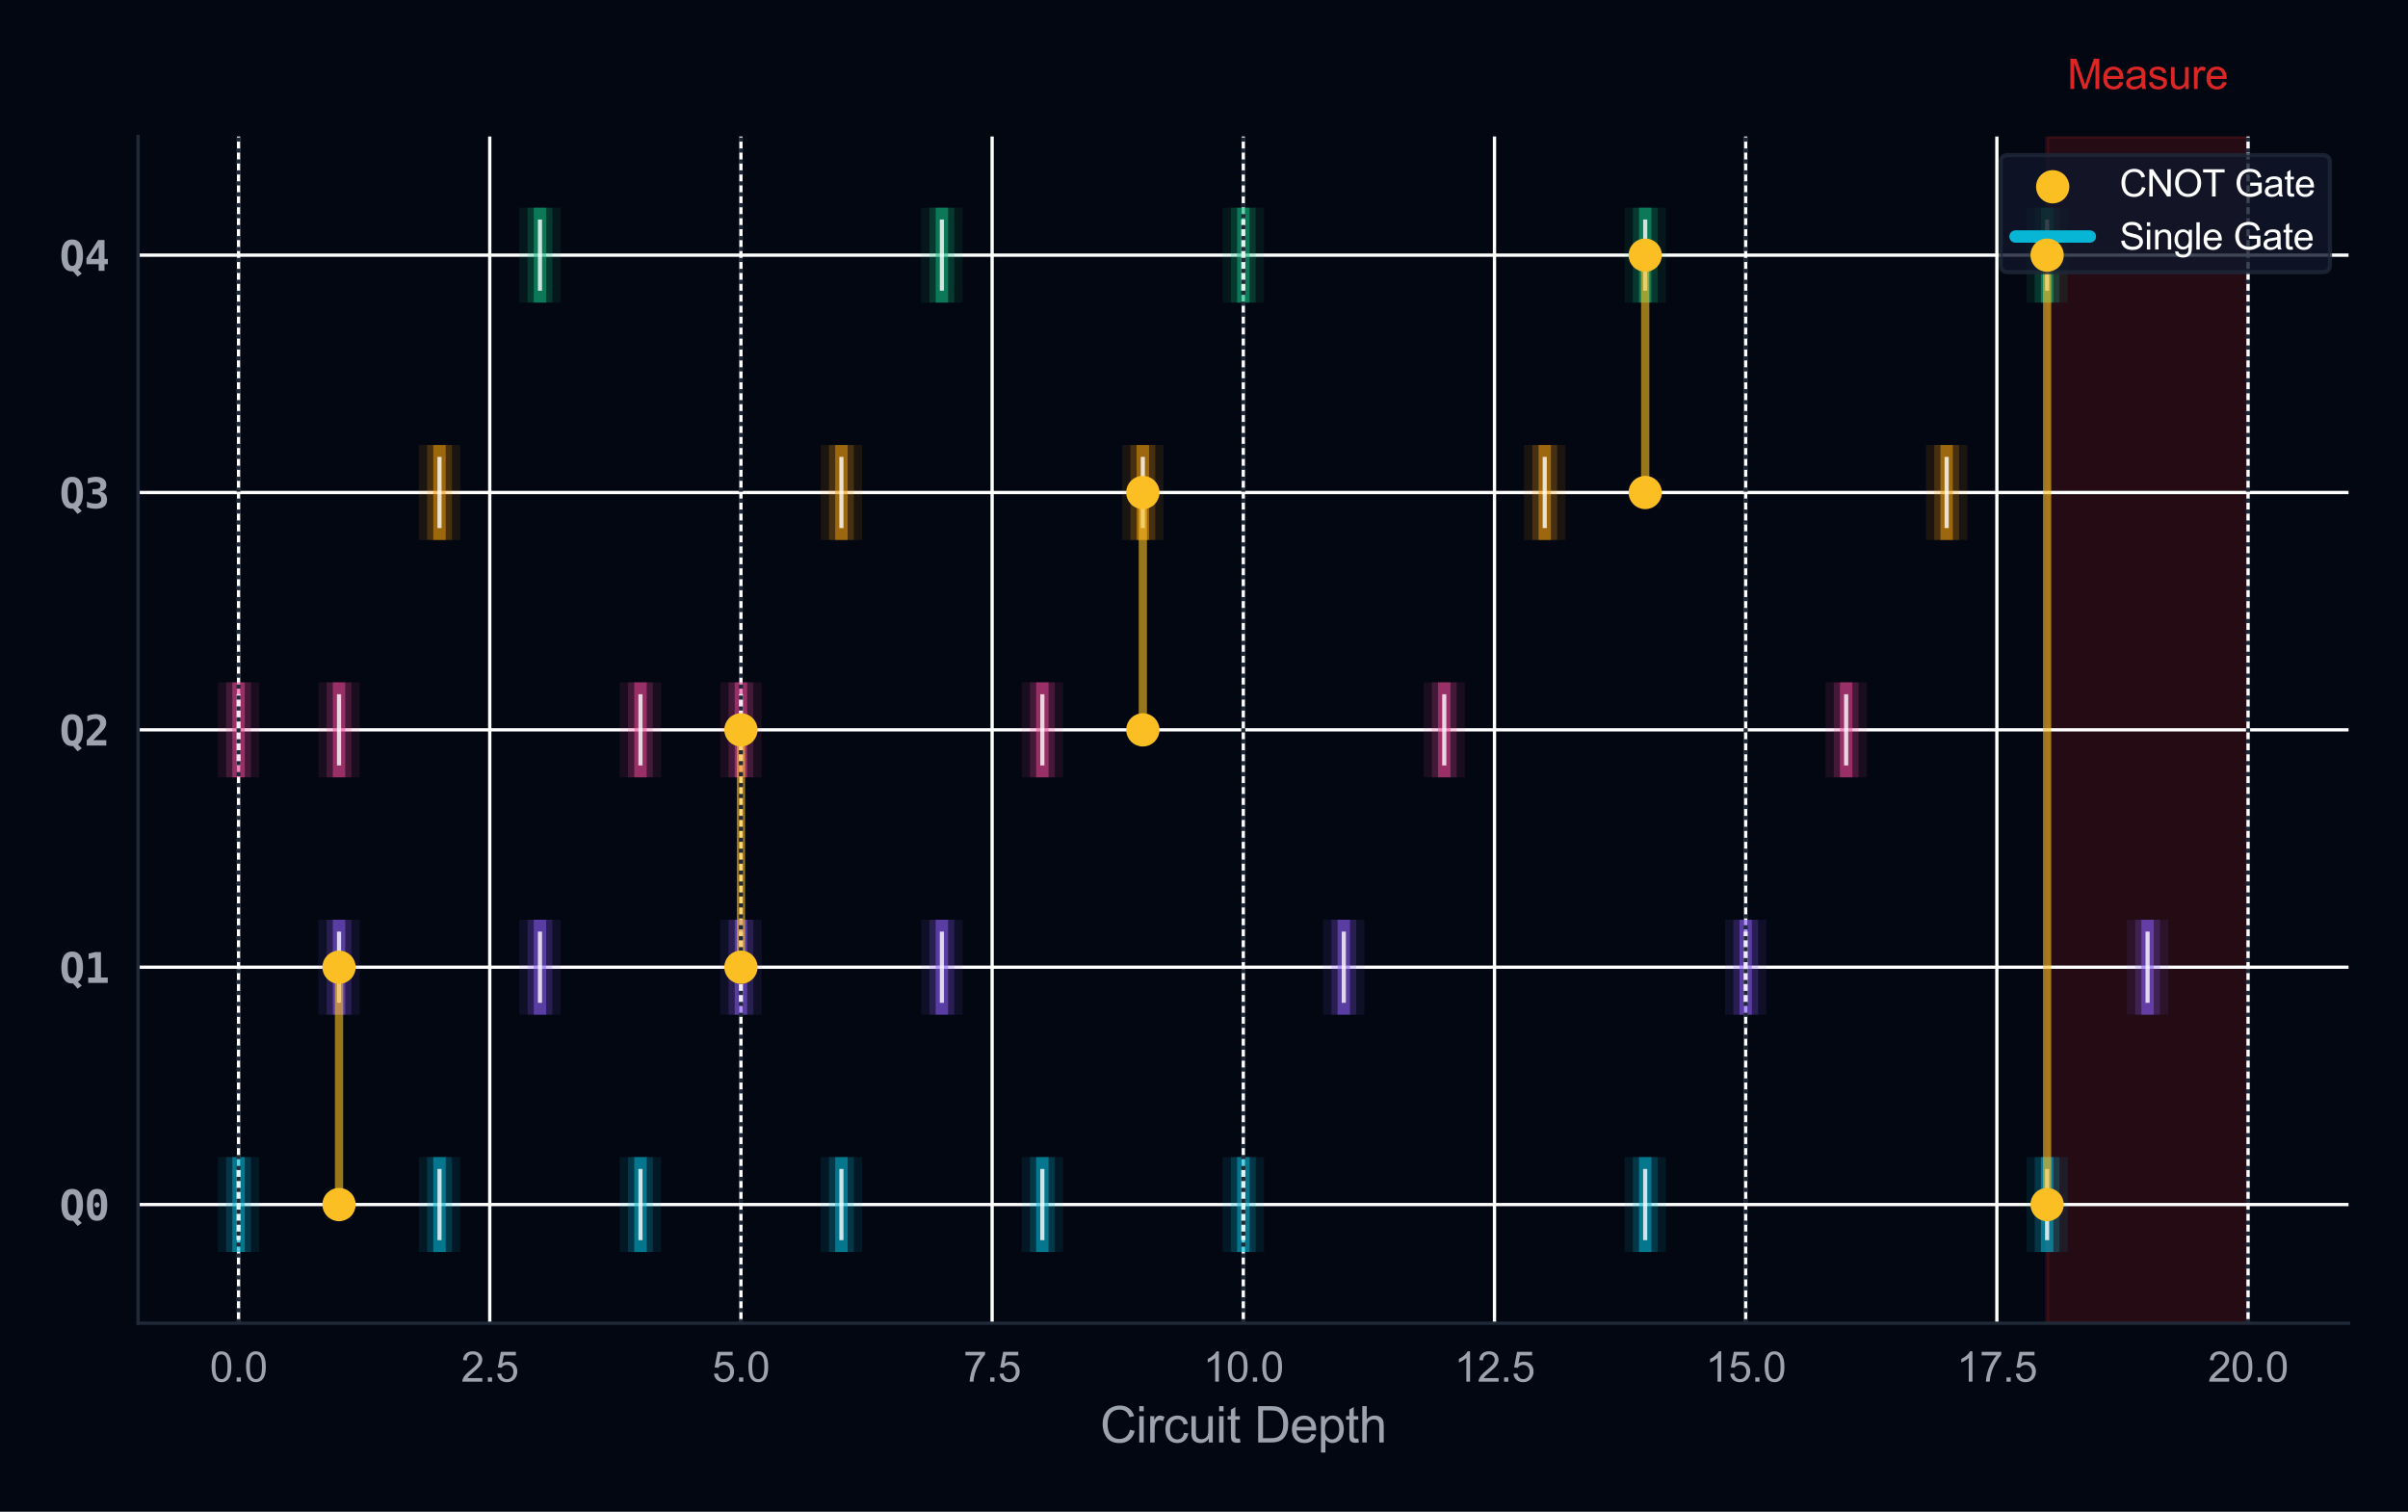 <?xml version="1.0" encoding="utf-8" standalone="no"?>
<!DOCTYPE svg PUBLIC "-//W3C//DTD SVG 1.1//EN"
  "http://www.w3.org/Graphics/SVG/1.1/DTD/svg11.dtd">
<svg xmlns:xlink="http://www.w3.org/1999/xlink" viewBox="0 0 583.181 366.178" xmlns="http://www.w3.org/2000/svg" version="1.1">
 <defs>
  <style type="text/css">*{stroke-linejoin: round; stroke-linecap: butt}</style>
 </defs>
 <g id="figure_1">
  <g id="patch_1">
   <path d="M 0 366.178 
L 583.181 366.178 
L 583.181 0 
L 0 0 
z
" style="fill: #030712"/>
  </g>
  <g id="axes_1">
   <g id="patch_2">
    <path d="M 33.441 320.512 
L 568.781 320.512 
L 568.781 33.056 
L 33.441 33.056 
z
" style="fill: #030712"/>
   </g>
   <g id="patch_3">
    <path d="M 495.78 320.512 
L 544.447 320.512 
L 544.447 33.056 
L 495.78 33.056 
z
" clip-path="url(#p191b8b0350)" style="fill: #dc2626; opacity: 0.15; stroke: #dc2626; stroke-linejoin: miter"/>
   </g>
   <g id="matplotlib.axis_1">
    <g id="xtick_1">
     <g id="line2d_1">
      <path d="M 57.774 320.512 
L 57.774 33.056 
" clip-path="url(#p191b8b0350)" style="fill: none; stroke: #ffffff; stroke-width: 0.8; stroke-linecap: round"/>
     </g>
     <g id="text_1">
      <!-- 0.0 -->
      <g style="fill: #9ca3af" transform="translate(50.824 334.67) scale(0.1 -0.1)">
       <defs>
        <path id="ArialMT-30" d="M 266 2259 
Q 266 3072 433 3567 
Q 600 4063 929 4331 
Q 1259 4600 1759 4600 
Q 2128 4600 2406 4451 
Q 2684 4303 2865 4023 
Q 3047 3744 3150 3342 
Q 3253 2941 3253 2259 
Q 3253 1453 3087 958 
Q 2922 463 2592 192 
Q 2263 -78 1759 -78 
Q 1097 -78 719 397 
Q 266 969 266 2259 
z
M 844 2259 
Q 844 1131 1108 757 
Q 1372 384 1759 384 
Q 2147 384 2411 759 
Q 2675 1134 2675 2259 
Q 2675 3391 2411 3762 
Q 2147 4134 1753 4134 
Q 1366 4134 1134 3806 
Q 844 3388 844 2259 
z
" transform="scale(0.016)"/>
        <path id="ArialMT-2e" d="M 581 0 
L 581 641 
L 1222 641 
L 1222 0 
L 581 0 
z
" transform="scale(0.016)"/>
       </defs>
       <use xlink:href="#ArialMT-30"/>
       <use xlink:href="#ArialMT-2e" transform="translate(55.615 0)"/>
       <use xlink:href="#ArialMT-30" transform="translate(83.398 0)"/>
      </g>
     </g>
    </g>
    <g id="xtick_2">
     <g id="line2d_2">
      <path d="M 118.608 320.512 
L 118.608 33.056 
" clip-path="url(#p191b8b0350)" style="fill: none; stroke: #ffffff; stroke-width: 0.8; stroke-linecap: round"/>
     </g>
     <g id="text_2">
      <!-- 2.5 -->
      <g style="fill: #9ca3af" transform="translate(111.658 334.67) scale(0.1 -0.1)">
       <defs>
        <path id="ArialMT-32" d="M 3222 541 
L 3222 0 
L 194 0 
Q 188 203 259 391 
Q 375 700 629 1000 
Q 884 1300 1366 1694 
Q 2113 2306 2375 2664 
Q 2638 3022 2638 3341 
Q 2638 3675 2398 3904 
Q 2159 4134 1775 4134 
Q 1369 4134 1125 3890 
Q 881 3647 878 3216 
L 300 3275 
Q 359 3922 746 4261 
Q 1134 4600 1788 4600 
Q 2447 4600 2831 4234 
Q 3216 3869 3216 3328 
Q 3216 3053 3103 2787 
Q 2991 2522 2730 2228 
Q 2469 1934 1863 1422 
Q 1356 997 1212 845 
Q 1069 694 975 541 
L 3222 541 
z
" transform="scale(0.016)"/>
        <path id="ArialMT-35" d="M 266 1200 
L 856 1250 
Q 922 819 1161 601 
Q 1400 384 1738 384 
Q 2144 384 2425 690 
Q 2706 997 2706 1503 
Q 2706 1984 2436 2262 
Q 2166 2541 1728 2541 
Q 1456 2541 1237 2417 
Q 1019 2294 894 2097 
L 366 2166 
L 809 4519 
L 3088 4519 
L 3088 3981 
L 1259 3981 
L 1013 2750 
Q 1425 3038 1878 3038 
Q 2478 3038 2890 2622 
Q 3303 2206 3303 1553 
Q 3303 931 2941 478 
Q 2500 -78 1738 -78 
Q 1113 -78 717 272 
Q 322 622 266 1200 
z
" transform="scale(0.016)"/>
       </defs>
       <use xlink:href="#ArialMT-32"/>
       <use xlink:href="#ArialMT-2e" transform="translate(55.615 0)"/>
       <use xlink:href="#ArialMT-35" transform="translate(83.398 0)"/>
      </g>
     </g>
    </g>
    <g id="xtick_3">
     <g id="line2d_3">
      <path d="M 179.442 320.512 
L 179.442 33.056 
" clip-path="url(#p191b8b0350)" style="fill: none; stroke: #ffffff; stroke-width: 0.8; stroke-linecap: round"/>
     </g>
     <g id="text_3">
      <!-- 5.0 -->
      <g style="fill: #9ca3af" transform="translate(172.492 334.67) scale(0.1 -0.1)">
       <use xlink:href="#ArialMT-35"/>
       <use xlink:href="#ArialMT-2e" transform="translate(55.615 0)"/>
       <use xlink:href="#ArialMT-30" transform="translate(83.398 0)"/>
      </g>
     </g>
    </g>
    <g id="xtick_4">
     <g id="line2d_4">
      <path d="M 240.277 320.512 
L 240.277 33.056 
" clip-path="url(#p191b8b0350)" style="fill: none; stroke: #ffffff; stroke-width: 0.8; stroke-linecap: round"/>
     </g>
     <g id="text_4">
      <!-- 7.5 -->
      <g style="fill: #9ca3af" transform="translate(233.327 334.67) scale(0.1 -0.1)">
       <defs>
        <path id="ArialMT-37" d="M 303 3981 
L 303 4522 
L 3269 4522 
L 3269 4084 
Q 2831 3619 2401 2847 
Q 1972 2075 1738 1259 
Q 1569 684 1522 0 
L 944 0 
Q 953 541 1156 1306 
Q 1359 2072 1739 2783 
Q 2119 3494 2547 3981 
L 303 3981 
z
" transform="scale(0.016)"/>
       </defs>
       <use xlink:href="#ArialMT-37"/>
       <use xlink:href="#ArialMT-2e" transform="translate(55.615 0)"/>
       <use xlink:href="#ArialMT-35" transform="translate(83.398 0)"/>
      </g>
     </g>
    </g>
    <g id="xtick_5">
     <g id="line2d_5">
      <path d="M 301.111 320.512 
L 301.111 33.056 
" clip-path="url(#p191b8b0350)" style="fill: none; stroke: #ffffff; stroke-width: 0.8; stroke-linecap: round"/>
     </g>
     <g id="text_5">
      <!-- 10.0 -->
      <g style="fill: #9ca3af" transform="translate(291.38 334.67) scale(0.1 -0.1)">
       <defs>
        <path id="ArialMT-31" d="M 2384 0 
L 1822 0 
L 1822 3584 
Q 1619 3391 1289 3197 
Q 959 3003 697 2906 
L 697 3450 
Q 1169 3672 1522 3987 
Q 1875 4303 2022 4600 
L 2384 4600 
L 2384 0 
z
" transform="scale(0.016)"/>
       </defs>
       <use xlink:href="#ArialMT-31"/>
       <use xlink:href="#ArialMT-30" transform="translate(55.615 0)"/>
       <use xlink:href="#ArialMT-2e" transform="translate(111.23 0)"/>
       <use xlink:href="#ArialMT-30" transform="translate(139.014 0)"/>
      </g>
     </g>
    </g>
    <g id="xtick_6">
     <g id="line2d_6">
      <path d="M 361.945 320.512 
L 361.945 33.056 
" clip-path="url(#p191b8b0350)" style="fill: none; stroke: #ffffff; stroke-width: 0.8; stroke-linecap: round"/>
     </g>
     <g id="text_6">
      <!-- 12.5 -->
      <g style="fill: #9ca3af" transform="translate(352.214 334.67) scale(0.1 -0.1)">
       <use xlink:href="#ArialMT-31"/>
       <use xlink:href="#ArialMT-32" transform="translate(55.615 0)"/>
       <use xlink:href="#ArialMT-2e" transform="translate(111.23 0)"/>
       <use xlink:href="#ArialMT-35" transform="translate(139.014 0)"/>
      </g>
     </g>
    </g>
    <g id="xtick_7">
     <g id="line2d_7">
      <path d="M 422.779 320.512 
L 422.779 33.056 
" clip-path="url(#p191b8b0350)" style="fill: none; stroke: #ffffff; stroke-width: 0.8; stroke-linecap: round"/>
     </g>
     <g id="text_7">
      <!-- 15.0 -->
      <g style="fill: #9ca3af" transform="translate(413.048 334.67) scale(0.1 -0.1)">
       <use xlink:href="#ArialMT-31"/>
       <use xlink:href="#ArialMT-35" transform="translate(55.615 0)"/>
       <use xlink:href="#ArialMT-2e" transform="translate(111.23 0)"/>
       <use xlink:href="#ArialMT-30" transform="translate(139.014 0)"/>
      </g>
     </g>
    </g>
    <g id="xtick_8">
     <g id="line2d_8">
      <path d="M 483.613 320.512 
L 483.613 33.056 
" clip-path="url(#p191b8b0350)" style="fill: none; stroke: #ffffff; stroke-width: 0.8; stroke-linecap: round"/>
     </g>
     <g id="text_8">
      <!-- 17.5 -->
      <g style="fill: #9ca3af" transform="translate(473.882 334.67) scale(0.1 -0.1)">
       <use xlink:href="#ArialMT-31"/>
       <use xlink:href="#ArialMT-37" transform="translate(55.615 0)"/>
       <use xlink:href="#ArialMT-2e" transform="translate(111.23 0)"/>
       <use xlink:href="#ArialMT-35" transform="translate(139.014 0)"/>
      </g>
     </g>
    </g>
    <g id="xtick_9">
     <g id="line2d_9">
      <path d="M 544.447 320.512 
L 544.447 33.056 
" clip-path="url(#p191b8b0350)" style="fill: none; stroke: #ffffff; stroke-width: 0.8; stroke-linecap: round"/>
     </g>
     <g id="text_9">
      <!-- 20.0 -->
      <g style="fill: #9ca3af" transform="translate(534.717 334.67) scale(0.1 -0.1)">
       <use xlink:href="#ArialMT-32"/>
       <use xlink:href="#ArialMT-30" transform="translate(55.615 0)"/>
       <use xlink:href="#ArialMT-2e" transform="translate(111.23 0)"/>
       <use xlink:href="#ArialMT-30" transform="translate(139.014 0)"/>
      </g>
     </g>
    </g>
    <g id="text_10">
     <!-- Circuit Depth -->
     <g style="fill: #9ca3af" transform="translate(266.433 349.393) scale(0.12 -0.12)">
      <defs>
       <path id="ArialMT-43" d="M 3763 1606 
L 4369 1453 
Q 4178 706 3683 314 
Q 3188 -78 2472 -78 
Q 1731 -78 1267 223 
Q 803 525 561 1097 
Q 319 1669 319 2325 
Q 319 3041 592 3573 
Q 866 4106 1370 4382 
Q 1875 4659 2481 4659 
Q 3169 4659 3637 4309 
Q 4106 3959 4291 3325 
L 3694 3184 
Q 3534 3684 3231 3912 
Q 2928 4141 2469 4141 
Q 1941 4141 1586 3887 
Q 1231 3634 1087 3207 
Q 944 2781 944 2328 
Q 944 1744 1114 1308 
Q 1284 872 1643 656 
Q 2003 441 2422 441 
Q 2931 441 3284 734 
Q 3638 1028 3763 1606 
z
" transform="scale(0.016)"/>
       <path id="ArialMT-69" d="M 425 3934 
L 425 4581 
L 988 4581 
L 988 3934 
L 425 3934 
z
M 425 0 
L 425 3319 
L 988 3319 
L 988 0 
L 425 0 
z
" transform="scale(0.016)"/>
       <path id="ArialMT-72" d="M 416 0 
L 416 3319 
L 922 3319 
L 922 2816 
Q 1116 3169 1280 3281 
Q 1444 3394 1641 3394 
Q 1925 3394 2219 3213 
L 2025 2691 
Q 1819 2813 1613 2813 
Q 1428 2813 1281 2702 
Q 1134 2591 1072 2394 
Q 978 2094 978 1738 
L 978 0 
L 416 0 
z
" transform="scale(0.016)"/>
       <path id="ArialMT-63" d="M 2588 1216 
L 3141 1144 
Q 3050 572 2676 248 
Q 2303 -75 1759 -75 
Q 1078 -75 664 370 
Q 250 816 250 1647 
Q 250 2184 428 2587 
Q 606 2991 970 3192 
Q 1334 3394 1763 3394 
Q 2303 3394 2647 3120 
Q 2991 2847 3088 2344 
L 2541 2259 
Q 2463 2594 2264 2762 
Q 2066 2931 1784 2931 
Q 1359 2931 1093 2626 
Q 828 2322 828 1663 
Q 828 994 1084 691 
Q 1341 388 1753 388 
Q 2084 388 2306 591 
Q 2528 794 2588 1216 
z
" transform="scale(0.016)"/>
       <path id="ArialMT-75" d="M 2597 0 
L 2597 488 
Q 2209 -75 1544 -75 
Q 1250 -75 995 37 
Q 741 150 617 320 
Q 494 491 444 738 
Q 409 903 409 1263 
L 409 3319 
L 972 3319 
L 972 1478 
Q 972 1038 1006 884 
Q 1059 663 1231 536 
Q 1403 409 1656 409 
Q 1909 409 2131 539 
Q 2353 669 2445 892 
Q 2538 1116 2538 1541 
L 2538 3319 
L 3100 3319 
L 3100 0 
L 2597 0 
z
" transform="scale(0.016)"/>
       <path id="ArialMT-74" d="M 1650 503 
L 1731 6 
Q 1494 -44 1306 -44 
Q 1000 -44 831 53 
Q 663 150 594 308 
Q 525 466 525 972 
L 525 2881 
L 113 2881 
L 113 3319 
L 525 3319 
L 525 4141 
L 1084 4478 
L 1084 3319 
L 1650 3319 
L 1650 2881 
L 1084 2881 
L 1084 941 
Q 1084 700 1114 631 
Q 1144 563 1211 522 
Q 1278 481 1403 481 
Q 1497 481 1650 503 
z
" transform="scale(0.016)"/>
       <path id="ArialMT-20" transform="scale(0.016)"/>
       <path id="ArialMT-44" d="M 494 0 
L 494 4581 
L 2072 4581 
Q 2606 4581 2888 4516 
Q 3281 4425 3559 4188 
Q 3922 3881 4101 3404 
Q 4281 2928 4281 2316 
Q 4281 1794 4159 1391 
Q 4038 988 3847 723 
Q 3656 459 3429 307 
Q 3203 156 2883 78 
Q 2563 0 2147 0 
L 494 0 
z
M 1100 541 
L 2078 541 
Q 2531 541 2789 625 
Q 3047 709 3200 863 
Q 3416 1078 3536 1442 
Q 3656 1806 3656 2325 
Q 3656 3044 3420 3430 
Q 3184 3816 2847 3947 
Q 2603 4041 2063 4041 
L 1100 4041 
L 1100 541 
z
" transform="scale(0.016)"/>
       <path id="ArialMT-65" d="M 2694 1069 
L 3275 997 
Q 3138 488 2766 206 
Q 2394 -75 1816 -75 
Q 1088 -75 661 373 
Q 234 822 234 1631 
Q 234 2469 665 2931 
Q 1097 3394 1784 3394 
Q 2450 3394 2872 2941 
Q 3294 2488 3294 1666 
Q 3294 1616 3291 1516 
L 816 1516 
Q 847 969 1125 678 
Q 1403 388 1819 388 
Q 2128 388 2347 550 
Q 2566 713 2694 1069 
z
M 847 1978 
L 2700 1978 
Q 2663 2397 2488 2606 
Q 2219 2931 1791 2931 
Q 1403 2931 1139 2672 
Q 875 2413 847 1978 
z
" transform="scale(0.016)"/>
       <path id="ArialMT-70" d="M 422 -1272 
L 422 3319 
L 934 3319 
L 934 2888 
Q 1116 3141 1344 3267 
Q 1572 3394 1897 3394 
Q 2322 3394 2647 3175 
Q 2972 2956 3137 2557 
Q 3303 2159 3303 1684 
Q 3303 1175 3120 767 
Q 2938 359 2589 142 
Q 2241 -75 1856 -75 
Q 1575 -75 1351 44 
Q 1128 163 984 344 
L 984 -1272 
L 422 -1272 
z
M 931 1641 
Q 931 1000 1190 694 
Q 1450 388 1819 388 
Q 2194 388 2461 705 
Q 2728 1022 2728 1688 
Q 2728 2322 2467 2637 
Q 2206 2953 1844 2953 
Q 1484 2953 1207 2617 
Q 931 2281 931 1641 
z
" transform="scale(0.016)"/>
       <path id="ArialMT-68" d="M 422 0 
L 422 4581 
L 984 4581 
L 984 2938 
Q 1378 3394 1978 3394 
Q 2347 3394 2619 3248 
Q 2891 3103 3008 2847 
Q 3125 2591 3125 2103 
L 3125 0 
L 2563 0 
L 2563 2103 
Q 2563 2525 2380 2717 
Q 2197 2909 1863 2909 
Q 1613 2909 1392 2779 
Q 1172 2650 1078 2428 
Q 984 2206 984 1816 
L 984 0 
L 422 0 
z
" transform="scale(0.016)"/>
      </defs>
      <use xlink:href="#ArialMT-43"/>
      <use xlink:href="#ArialMT-69" transform="translate(72.217 0)"/>
      <use xlink:href="#ArialMT-72" transform="translate(94.434 0)"/>
      <use xlink:href="#ArialMT-63" transform="translate(127.734 0)"/>
      <use xlink:href="#ArialMT-75" transform="translate(177.734 0)"/>
      <use xlink:href="#ArialMT-69" transform="translate(233.35 0)"/>
      <use xlink:href="#ArialMT-74" transform="translate(255.566 0)"/>
      <use xlink:href="#ArialMT-20" transform="translate(283.35 0)"/>
      <use xlink:href="#ArialMT-44" transform="translate(311.133 0)"/>
      <use xlink:href="#ArialMT-65" transform="translate(383.35 0)"/>
      <use xlink:href="#ArialMT-70" transform="translate(438.965 0)"/>
      <use xlink:href="#ArialMT-74" transform="translate(494.58 0)"/>
      <use xlink:href="#ArialMT-68" transform="translate(522.363 0)"/>
     </g>
    </g>
   </g>
   <g id="matplotlib.axis_2">
    <g id="ytick_1">
     <g id="line2d_10">
      <path d="M 33.441 291.766 
L 568.781 291.766 
" clip-path="url(#p191b8b0350)" style="fill: none; stroke: #ffffff; stroke-width: 0.8; stroke-linecap: round"/>
     </g>
     <g id="text_11">
      <!-- Q0 -->
      <g style="fill: #9ca3af" transform="translate(14.4 295.565) scale(0.1 -0.1)">
       <defs>
        <path id="DejaVuSansMono-Bold-51" d="M 2050 -72 
Q 2006 -81 1976 -86 
Q 1947 -91 1919 -91 
Q 1116 -91 702 521 
Q 288 1134 288 2328 
Q 288 3525 702 4137 
Q 1116 4750 1925 4750 
Q 2738 4750 3152 4137 
Q 3566 3525 3566 2328 
Q 3566 1506 3369 951 
Q 3172 397 2797 159 
L 3378 -409 
L 2747 -878 
L 2050 -72 
z
M 1925 3922 
Q 1572 3922 1409 3545 
Q 1247 3169 1247 2328 
Q 1247 1491 1409 1114 
Q 1572 738 1925 738 
Q 2281 738 2443 1114 
Q 2606 1491 2606 2328 
Q 2606 3169 2443 3545 
Q 2281 3922 1925 3922 
z
" transform="scale(0.016)"/>
        <path id="DejaVuSansMono-Bold-30" d="M 1538 2328 
Q 1538 2494 1650 2606 
Q 1763 2719 1925 2719 
Q 2091 2719 2203 2606 
Q 2316 2494 2316 2328 
Q 2316 2166 2203 2053 
Q 2091 1941 1925 1941 
Q 1763 1941 1650 2052 
Q 1538 2163 1538 2328 
z
M 1925 3969 
Q 1606 3969 1459 3578 
Q 1313 3188 1313 2328 
Q 1313 1472 1459 1081 
Q 1606 691 1925 691 
Q 2247 691 2394 1081 
Q 2541 1472 2541 2328 
Q 2541 3188 2394 3578 
Q 2247 3969 1925 3969 
z
M 384 2328 
Q 384 3541 768 4145 
Q 1153 4750 1925 4750 
Q 2700 4750 3084 4147 
Q 3469 3544 3469 2328 
Q 3469 1116 3084 512 
Q 2700 -91 1925 -91 
Q 1153 -91 768 514 
Q 384 1119 384 2328 
z
" transform="scale(0.016)"/>
       </defs>
       <use xlink:href="#DejaVuSansMono-Bold-51"/>
       <use xlink:href="#DejaVuSansMono-Bold-30" transform="translate(60.205 0)"/>
      </g>
     </g>
    </g>
    <g id="ytick_2">
     <g id="line2d_11">
      <path d="M 33.441 234.275 
L 568.781 234.275 
" clip-path="url(#p191b8b0350)" style="fill: none; stroke: #ffffff; stroke-width: 0.8; stroke-linecap: round"/>
     </g>
     <g id="text_12">
      <!-- Q1 -->
      <g style="fill: #9ca3af" transform="translate(14.4 238.074) scale(0.1 -0.1)">
       <defs>
        <path id="DejaVuSansMono-Bold-31" d="M 588 813 
L 1619 813 
L 1619 3841 
L 659 3603 
L 659 4434 
L 1625 4666 
L 2516 4666 
L 2516 813 
L 3547 813 
L 3547 0 
L 588 0 
L 588 813 
z
" transform="scale(0.016)"/>
       </defs>
       <use xlink:href="#DejaVuSansMono-Bold-51"/>
       <use xlink:href="#DejaVuSansMono-Bold-31" transform="translate(60.205 0)"/>
      </g>
     </g>
    </g>
    <g id="ytick_3">
     <g id="line2d_12">
      <path d="M 33.441 176.784 
L 568.781 176.784 
" clip-path="url(#p191b8b0350)" style="fill: none; stroke: #ffffff; stroke-width: 0.8; stroke-linecap: round"/>
     </g>
     <g id="text_13">
      <!-- Q2 -->
      <g style="fill: #9ca3af" transform="translate(14.4 180.583) scale(0.1 -0.1)">
       <defs>
        <path id="DejaVuSansMono-Bold-32" d="M 1356 813 
L 3322 813 
L 3322 0 
L 359 0 
L 359 788 
L 859 1319 
Q 1750 2266 1941 2484 
Q 2175 2753 2278 2961 
Q 2381 3169 2381 3372 
Q 2381 3684 2192 3854 
Q 2003 4025 1656 4025 
Q 1409 4025 1101 3926 
Q 794 3828 459 3641 
L 459 4500 
Q 794 4622 1114 4686 
Q 1434 4750 1728 4750 
Q 2469 4750 2892 4404 
Q 3316 4059 3316 3463 
Q 3316 3188 3223 2947 
Q 3131 2706 2906 2413 
Q 2741 2200 1997 1456 
Q 1594 1053 1356 813 
z
" transform="scale(0.016)"/>
       </defs>
       <use xlink:href="#DejaVuSansMono-Bold-51"/>
       <use xlink:href="#DejaVuSansMono-Bold-32" transform="translate(60.205 0)"/>
      </g>
     </g>
    </g>
    <g id="ytick_4">
     <g id="line2d_13">
      <path d="M 33.441 119.293 
L 568.781 119.293 
" clip-path="url(#p191b8b0350)" style="fill: none; stroke: #ffffff; stroke-width: 0.8; stroke-linecap: round"/>
     </g>
     <g id="text_14">
      <!-- Q3 -->
      <g style="fill: #9ca3af" transform="translate(14.4 123.092) scale(0.1 -0.1)">
       <defs>
        <path id="DejaVuSansMono-Bold-33" d="M 1716 2088 
L 1222 2088 
L 1222 2900 
L 1716 2900 
Q 2059 2900 2248 3036 
Q 2438 3172 2438 3419 
Q 2438 3678 2248 3823 
Q 2059 3969 1716 3969 
Q 1453 3969 1153 3903 
Q 853 3838 531 3713 
L 531 4550 
Q 853 4647 1165 4698 
Q 1478 4750 1766 4750 
Q 2503 4750 2915 4428 
Q 3328 4106 3328 3541 
Q 3328 3125 3090 2861 
Q 2853 2597 2413 2516 
Q 2913 2428 3175 2117 
Q 3438 1806 3438 1300 
Q 3438 622 3003 265 
Q 2569 -91 1741 -91 
Q 1388 -91 1045 -31 
Q 703 28 391 141 
L 391 997 
Q 684 850 1025 773 
Q 1366 697 1741 697 
Q 2116 697 2334 870 
Q 2553 1044 2553 1338 
Q 2553 1697 2334 1892 
Q 2116 2088 1716 2088 
z
" transform="scale(0.016)"/>
       </defs>
       <use xlink:href="#DejaVuSansMono-Bold-51"/>
       <use xlink:href="#DejaVuSansMono-Bold-33" transform="translate(60.205 0)"/>
      </g>
     </g>
    </g>
    <g id="ytick_5">
     <g id="line2d_14">
      <path d="M 33.441 61.802 
L 568.781 61.802 
" clip-path="url(#p191b8b0350)" style="fill: none; stroke: #ffffff; stroke-width: 0.8; stroke-linecap: round"/>
     </g>
     <g id="text_15">
      <!-- Q4 -->
      <g style="fill: #9ca3af" transform="translate(14.4 65.601) scale(0.1 -0.1)">
       <defs>
        <path id="DejaVuSansMono-Bold-34" d="M 2169 3641 
L 991 1797 
L 2169 1797 
L 2169 3641 
z
M 2088 4666 
L 3053 4666 
L 3053 1797 
L 3566 1797 
L 3566 1006 
L 3053 1006 
L 3053 0 
L 2169 0 
L 2169 1006 
L 319 1006 
L 319 1900 
L 2088 4666 
z
" transform="scale(0.016)"/>
       </defs>
       <use xlink:href="#DejaVuSansMono-Bold-51"/>
       <use xlink:href="#DejaVuSansMono-Bold-34" transform="translate(60.205 0)"/>
      </g>
     </g>
    </g>
   </g>
   <g id="PathCollection_1"/>
   <g id="EventCollection_1">
    <path d="M 57.774 280.268 
L 57.774 303.264 
" clip-path="url(#p191b8b0350)" style="fill: none; stroke: #06b6d4; stroke-opacity: 0.1; stroke-width: 10"/>
    <path d="M 106.442 280.268 
L 106.442 303.264 
" clip-path="url(#p191b8b0350)" style="fill: none; stroke: #06b6d4; stroke-opacity: 0.1; stroke-width: 10"/>
    <path d="M 155.109 280.268 
L 155.109 303.264 
" clip-path="url(#p191b8b0350)" style="fill: none; stroke: #06b6d4; stroke-opacity: 0.1; stroke-width: 10"/>
    <path d="M 203.776 280.268 
L 203.776 303.264 
" clip-path="url(#p191b8b0350)" style="fill: none; stroke: #06b6d4; stroke-opacity: 0.1; stroke-width: 10"/>
    <path d="M 252.443 280.268 
L 252.443 303.264 
" clip-path="url(#p191b8b0350)" style="fill: none; stroke: #06b6d4; stroke-opacity: 0.1; stroke-width: 10"/>
    <path d="M 301.111 280.268 
L 301.111 303.264 
" clip-path="url(#p191b8b0350)" style="fill: none; stroke: #06b6d4; stroke-opacity: 0.1; stroke-width: 10"/>
    <path d="M 398.445 280.268 
L 398.445 303.264 
" clip-path="url(#p191b8b0350)" style="fill: none; stroke: #06b6d4; stroke-opacity: 0.1; stroke-width: 10"/>
    <path d="M 495.78 280.268 
L 495.78 303.264 
" clip-path="url(#p191b8b0350)" style="fill: none; stroke: #06b6d4; stroke-opacity: 0.1; stroke-width: 10"/>
   </g>
   <g id="EventCollection_2">
    <path d="M 57.774 280.268 
L 57.774 303.264 
" clip-path="url(#p191b8b0350)" style="fill: none; stroke: #06b6d4; stroke-opacity: 0.2; stroke-width: 6"/>
    <path d="M 106.442 280.268 
L 106.442 303.264 
" clip-path="url(#p191b8b0350)" style="fill: none; stroke: #06b6d4; stroke-opacity: 0.2; stroke-width: 6"/>
    <path d="M 155.109 280.268 
L 155.109 303.264 
" clip-path="url(#p191b8b0350)" style="fill: none; stroke: #06b6d4; stroke-opacity: 0.2; stroke-width: 6"/>
    <path d="M 203.776 280.268 
L 203.776 303.264 
" clip-path="url(#p191b8b0350)" style="fill: none; stroke: #06b6d4; stroke-opacity: 0.2; stroke-width: 6"/>
    <path d="M 252.443 280.268 
L 252.443 303.264 
" clip-path="url(#p191b8b0350)" style="fill: none; stroke: #06b6d4; stroke-opacity: 0.2; stroke-width: 6"/>
    <path d="M 301.111 280.268 
L 301.111 303.264 
" clip-path="url(#p191b8b0350)" style="fill: none; stroke: #06b6d4; stroke-opacity: 0.2; stroke-width: 6"/>
    <path d="M 398.445 280.268 
L 398.445 303.264 
" clip-path="url(#p191b8b0350)" style="fill: none; stroke: #06b6d4; stroke-opacity: 0.2; stroke-width: 6"/>
    <path d="M 495.78 280.268 
L 495.78 303.264 
" clip-path="url(#p191b8b0350)" style="fill: none; stroke: #06b6d4; stroke-opacity: 0.2; stroke-width: 6"/>
   </g>
   <g id="EventCollection_3">
    <path d="M 57.774 280.268 
L 57.774 303.264 
" clip-path="url(#p191b8b0350)" style="fill: none; stroke: #06b6d4; stroke-opacity: 0.5; stroke-width: 3"/>
    <path d="M 106.442 280.268 
L 106.442 303.264 
" clip-path="url(#p191b8b0350)" style="fill: none; stroke: #06b6d4; stroke-opacity: 0.5; stroke-width: 3"/>
    <path d="M 155.109 280.268 
L 155.109 303.264 
" clip-path="url(#p191b8b0350)" style="fill: none; stroke: #06b6d4; stroke-opacity: 0.5; stroke-width: 3"/>
    <path d="M 203.776 280.268 
L 203.776 303.264 
" clip-path="url(#p191b8b0350)" style="fill: none; stroke: #06b6d4; stroke-opacity: 0.5; stroke-width: 3"/>
    <path d="M 252.443 280.268 
L 252.443 303.264 
" clip-path="url(#p191b8b0350)" style="fill: none; stroke: #06b6d4; stroke-opacity: 0.5; stroke-width: 3"/>
    <path d="M 301.111 280.268 
L 301.111 303.264 
" clip-path="url(#p191b8b0350)" style="fill: none; stroke: #06b6d4; stroke-opacity: 0.5; stroke-width: 3"/>
    <path d="M 398.445 280.268 
L 398.445 303.264 
" clip-path="url(#p191b8b0350)" style="fill: none; stroke: #06b6d4; stroke-opacity: 0.5; stroke-width: 3"/>
    <path d="M 495.78 280.268 
L 495.78 303.264 
" clip-path="url(#p191b8b0350)" style="fill: none; stroke: #06b6d4; stroke-opacity: 0.5; stroke-width: 3"/>
   </g>
   <g id="EventCollection_4">
    <path d="M 57.774 283.143 
L 57.774 300.39 
" clip-path="url(#p191b8b0350)" style="fill: none; stroke: #ffffff; stroke-opacity: 0.8"/>
    <path d="M 106.442 283.143 
L 106.442 300.39 
" clip-path="url(#p191b8b0350)" style="fill: none; stroke: #ffffff; stroke-opacity: 0.8"/>
    <path d="M 155.109 283.143 
L 155.109 300.39 
" clip-path="url(#p191b8b0350)" style="fill: none; stroke: #ffffff; stroke-opacity: 0.8"/>
    <path d="M 203.776 283.143 
L 203.776 300.39 
" clip-path="url(#p191b8b0350)" style="fill: none; stroke: #ffffff; stroke-opacity: 0.8"/>
    <path d="M 252.443 283.143 
L 252.443 300.39 
" clip-path="url(#p191b8b0350)" style="fill: none; stroke: #ffffff; stroke-opacity: 0.8"/>
    <path d="M 301.111 283.143 
L 301.111 300.39 
" clip-path="url(#p191b8b0350)" style="fill: none; stroke: #ffffff; stroke-opacity: 0.8"/>
    <path d="M 398.445 283.143 
L 398.445 300.39 
" clip-path="url(#p191b8b0350)" style="fill: none; stroke: #ffffff; stroke-opacity: 0.8"/>
    <path d="M 495.78 283.143 
L 495.78 300.39 
" clip-path="url(#p191b8b0350)" style="fill: none; stroke: #ffffff; stroke-opacity: 0.8"/>
   </g>
   <g id="EventCollection_5">
    <path d="M 82.108 222.777 
L 82.108 245.773 
" clip-path="url(#p191b8b0350)" style="fill: none; stroke: #8b5cf6; stroke-opacity: 0.1; stroke-width: 10"/>
    <path d="M 130.775 222.777 
L 130.775 245.773 
" clip-path="url(#p191b8b0350)" style="fill: none; stroke: #8b5cf6; stroke-opacity: 0.1; stroke-width: 10"/>
    <path d="M 179.442 222.777 
L 179.442 245.773 
" clip-path="url(#p191b8b0350)" style="fill: none; stroke: #8b5cf6; stroke-opacity: 0.1; stroke-width: 10"/>
    <path d="M 228.11 222.777 
L 228.11 245.773 
" clip-path="url(#p191b8b0350)" style="fill: none; stroke: #8b5cf6; stroke-opacity: 0.1; stroke-width: 10"/>
    <path d="M 325.444 222.777 
L 325.444 245.773 
" clip-path="url(#p191b8b0350)" style="fill: none; stroke: #8b5cf6; stroke-opacity: 0.1; stroke-width: 10"/>
    <path d="M 422.779 222.777 
L 422.779 245.773 
" clip-path="url(#p191b8b0350)" style="fill: none; stroke: #8b5cf6; stroke-opacity: 0.1; stroke-width: 10"/>
    <path d="M 520.113 222.777 
L 520.113 245.773 
" clip-path="url(#p191b8b0350)" style="fill: none; stroke: #8b5cf6; stroke-opacity: 0.1; stroke-width: 10"/>
   </g>
   <g id="EventCollection_6">
    <path d="M 82.108 222.777 
L 82.108 245.773 
" clip-path="url(#p191b8b0350)" style="fill: none; stroke: #8b5cf6; stroke-opacity: 0.2; stroke-width: 6"/>
    <path d="M 130.775 222.777 
L 130.775 245.773 
" clip-path="url(#p191b8b0350)" style="fill: none; stroke: #8b5cf6; stroke-opacity: 0.2; stroke-width: 6"/>
    <path d="M 179.442 222.777 
L 179.442 245.773 
" clip-path="url(#p191b8b0350)" style="fill: none; stroke: #8b5cf6; stroke-opacity: 0.2; stroke-width: 6"/>
    <path d="M 228.11 222.777 
L 228.11 245.773 
" clip-path="url(#p191b8b0350)" style="fill: none; stroke: #8b5cf6; stroke-opacity: 0.2; stroke-width: 6"/>
    <path d="M 325.444 222.777 
L 325.444 245.773 
" clip-path="url(#p191b8b0350)" style="fill: none; stroke: #8b5cf6; stroke-opacity: 0.2; stroke-width: 6"/>
    <path d="M 422.779 222.777 
L 422.779 245.773 
" clip-path="url(#p191b8b0350)" style="fill: none; stroke: #8b5cf6; stroke-opacity: 0.2; stroke-width: 6"/>
    <path d="M 520.113 222.777 
L 520.113 245.773 
" clip-path="url(#p191b8b0350)" style="fill: none; stroke: #8b5cf6; stroke-opacity: 0.2; stroke-width: 6"/>
   </g>
   <g id="EventCollection_7">
    <path d="M 82.108 222.777 
L 82.108 245.773 
" clip-path="url(#p191b8b0350)" style="fill: none; stroke: #8b5cf6; stroke-opacity: 0.5; stroke-width: 3"/>
    <path d="M 130.775 222.777 
L 130.775 245.773 
" clip-path="url(#p191b8b0350)" style="fill: none; stroke: #8b5cf6; stroke-opacity: 0.5; stroke-width: 3"/>
    <path d="M 179.442 222.777 
L 179.442 245.773 
" clip-path="url(#p191b8b0350)" style="fill: none; stroke: #8b5cf6; stroke-opacity: 0.5; stroke-width: 3"/>
    <path d="M 228.11 222.777 
L 228.11 245.773 
" clip-path="url(#p191b8b0350)" style="fill: none; stroke: #8b5cf6; stroke-opacity: 0.5; stroke-width: 3"/>
    <path d="M 325.444 222.777 
L 325.444 245.773 
" clip-path="url(#p191b8b0350)" style="fill: none; stroke: #8b5cf6; stroke-opacity: 0.5; stroke-width: 3"/>
    <path d="M 422.779 222.777 
L 422.779 245.773 
" clip-path="url(#p191b8b0350)" style="fill: none; stroke: #8b5cf6; stroke-opacity: 0.5; stroke-width: 3"/>
    <path d="M 520.113 222.777 
L 520.113 245.773 
" clip-path="url(#p191b8b0350)" style="fill: none; stroke: #8b5cf6; stroke-opacity: 0.5; stroke-width: 3"/>
   </g>
   <g id="EventCollection_8">
    <path d="M 82.108 225.651 
L 82.108 242.899 
" clip-path="url(#p191b8b0350)" style="fill: none; stroke: #ffffff; stroke-opacity: 0.8"/>
    <path d="M 130.775 225.651 
L 130.775 242.899 
" clip-path="url(#p191b8b0350)" style="fill: none; stroke: #ffffff; stroke-opacity: 0.8"/>
    <path d="M 179.442 225.651 
L 179.442 242.899 
" clip-path="url(#p191b8b0350)" style="fill: none; stroke: #ffffff; stroke-opacity: 0.8"/>
    <path d="M 228.11 225.651 
L 228.11 242.899 
" clip-path="url(#p191b8b0350)" style="fill: none; stroke: #ffffff; stroke-opacity: 0.8"/>
    <path d="M 325.444 225.651 
L 325.444 242.899 
" clip-path="url(#p191b8b0350)" style="fill: none; stroke: #ffffff; stroke-opacity: 0.8"/>
    <path d="M 422.779 225.651 
L 422.779 242.899 
" clip-path="url(#p191b8b0350)" style="fill: none; stroke: #ffffff; stroke-opacity: 0.8"/>
    <path d="M 520.113 225.651 
L 520.113 242.899 
" clip-path="url(#p191b8b0350)" style="fill: none; stroke: #ffffff; stroke-opacity: 0.8"/>
   </g>
   <g id="EventCollection_9">
    <path d="M 57.774 165.286 
L 57.774 188.282 
" clip-path="url(#p191b8b0350)" style="fill: none; stroke: #ec4899; stroke-opacity: 0.1; stroke-width: 10"/>
    <path d="M 82.108 165.286 
L 82.108 188.282 
" clip-path="url(#p191b8b0350)" style="fill: none; stroke: #ec4899; stroke-opacity: 0.1; stroke-width: 10"/>
    <path d="M 155.109 165.286 
L 155.109 188.282 
" clip-path="url(#p191b8b0350)" style="fill: none; stroke: #ec4899; stroke-opacity: 0.1; stroke-width: 10"/>
    <path d="M 179.442 165.286 
L 179.442 188.282 
" clip-path="url(#p191b8b0350)" style="fill: none; stroke: #ec4899; stroke-opacity: 0.1; stroke-width: 10"/>
    <path d="M 252.443 165.286 
L 252.443 188.282 
" clip-path="url(#p191b8b0350)" style="fill: none; stroke: #ec4899; stroke-opacity: 0.1; stroke-width: 10"/>
    <path d="M 349.778 165.286 
L 349.778 188.282 
" clip-path="url(#p191b8b0350)" style="fill: none; stroke: #ec4899; stroke-opacity: 0.1; stroke-width: 10"/>
    <path d="M 447.112 165.286 
L 447.112 188.282 
" clip-path="url(#p191b8b0350)" style="fill: none; stroke: #ec4899; stroke-opacity: 0.1; stroke-width: 10"/>
   </g>
   <g id="EventCollection_10">
    <path d="M 57.774 165.286 
L 57.774 188.282 
" clip-path="url(#p191b8b0350)" style="fill: none; stroke: #ec4899; stroke-opacity: 0.2; stroke-width: 6"/>
    <path d="M 82.108 165.286 
L 82.108 188.282 
" clip-path="url(#p191b8b0350)" style="fill: none; stroke: #ec4899; stroke-opacity: 0.2; stroke-width: 6"/>
    <path d="M 155.109 165.286 
L 155.109 188.282 
" clip-path="url(#p191b8b0350)" style="fill: none; stroke: #ec4899; stroke-opacity: 0.2; stroke-width: 6"/>
    <path d="M 179.442 165.286 
L 179.442 188.282 
" clip-path="url(#p191b8b0350)" style="fill: none; stroke: #ec4899; stroke-opacity: 0.2; stroke-width: 6"/>
    <path d="M 252.443 165.286 
L 252.443 188.282 
" clip-path="url(#p191b8b0350)" style="fill: none; stroke: #ec4899; stroke-opacity: 0.2; stroke-width: 6"/>
    <path d="M 349.778 165.286 
L 349.778 188.282 
" clip-path="url(#p191b8b0350)" style="fill: none; stroke: #ec4899; stroke-opacity: 0.2; stroke-width: 6"/>
    <path d="M 447.112 165.286 
L 447.112 188.282 
" clip-path="url(#p191b8b0350)" style="fill: none; stroke: #ec4899; stroke-opacity: 0.2; stroke-width: 6"/>
   </g>
   <g id="EventCollection_11">
    <path d="M 57.774 165.286 
L 57.774 188.282 
" clip-path="url(#p191b8b0350)" style="fill: none; stroke: #ec4899; stroke-opacity: 0.5; stroke-width: 3"/>
    <path d="M 82.108 165.286 
L 82.108 188.282 
" clip-path="url(#p191b8b0350)" style="fill: none; stroke: #ec4899; stroke-opacity: 0.5; stroke-width: 3"/>
    <path d="M 155.109 165.286 
L 155.109 188.282 
" clip-path="url(#p191b8b0350)" style="fill: none; stroke: #ec4899; stroke-opacity: 0.5; stroke-width: 3"/>
    <path d="M 179.442 165.286 
L 179.442 188.282 
" clip-path="url(#p191b8b0350)" style="fill: none; stroke: #ec4899; stroke-opacity: 0.5; stroke-width: 3"/>
    <path d="M 252.443 165.286 
L 252.443 188.282 
" clip-path="url(#p191b8b0350)" style="fill: none; stroke: #ec4899; stroke-opacity: 0.5; stroke-width: 3"/>
    <path d="M 349.778 165.286 
L 349.778 188.282 
" clip-path="url(#p191b8b0350)" style="fill: none; stroke: #ec4899; stroke-opacity: 0.5; stroke-width: 3"/>
    <path d="M 447.112 165.286 
L 447.112 188.282 
" clip-path="url(#p191b8b0350)" style="fill: none; stroke: #ec4899; stroke-opacity: 0.5; stroke-width: 3"/>
   </g>
   <g id="EventCollection_12">
    <path d="M 57.774 168.16 
L 57.774 185.408 
" clip-path="url(#p191b8b0350)" style="fill: none; stroke: #ffffff; stroke-opacity: 0.8"/>
    <path d="M 82.108 168.16 
L 82.108 185.408 
" clip-path="url(#p191b8b0350)" style="fill: none; stroke: #ffffff; stroke-opacity: 0.8"/>
    <path d="M 155.109 168.16 
L 155.109 185.408 
" clip-path="url(#p191b8b0350)" style="fill: none; stroke: #ffffff; stroke-opacity: 0.8"/>
    <path d="M 179.442 168.16 
L 179.442 185.408 
" clip-path="url(#p191b8b0350)" style="fill: none; stroke: #ffffff; stroke-opacity: 0.8"/>
    <path d="M 252.443 168.16 
L 252.443 185.408 
" clip-path="url(#p191b8b0350)" style="fill: none; stroke: #ffffff; stroke-opacity: 0.8"/>
    <path d="M 349.778 168.16 
L 349.778 185.408 
" clip-path="url(#p191b8b0350)" style="fill: none; stroke: #ffffff; stroke-opacity: 0.8"/>
    <path d="M 447.112 168.16 
L 447.112 185.408 
" clip-path="url(#p191b8b0350)" style="fill: none; stroke: #ffffff; stroke-opacity: 0.8"/>
   </g>
   <g id="EventCollection_13">
    <path d="M 106.442 107.795 
L 106.442 130.791 
" clip-path="url(#p191b8b0350)" style="fill: none; stroke: #f59e0b; stroke-opacity: 0.1; stroke-width: 10"/>
    <path d="M 203.776 107.795 
L 203.776 130.791 
" clip-path="url(#p191b8b0350)" style="fill: none; stroke: #f59e0b; stroke-opacity: 0.1; stroke-width: 10"/>
    <path d="M 276.777 107.795 
L 276.777 130.791 
" clip-path="url(#p191b8b0350)" style="fill: none; stroke: #f59e0b; stroke-opacity: 0.1; stroke-width: 10"/>
    <path d="M 374.112 107.795 
L 374.112 130.791 
" clip-path="url(#p191b8b0350)" style="fill: none; stroke: #f59e0b; stroke-opacity: 0.1; stroke-width: 10"/>
    <path d="M 471.446 107.795 
L 471.446 130.791 
" clip-path="url(#p191b8b0350)" style="fill: none; stroke: #f59e0b; stroke-opacity: 0.1; stroke-width: 10"/>
   </g>
   <g id="EventCollection_14">
    <path d="M 106.442 107.795 
L 106.442 130.791 
" clip-path="url(#p191b8b0350)" style="fill: none; stroke: #f59e0b; stroke-opacity: 0.2; stroke-width: 6"/>
    <path d="M 203.776 107.795 
L 203.776 130.791 
" clip-path="url(#p191b8b0350)" style="fill: none; stroke: #f59e0b; stroke-opacity: 0.2; stroke-width: 6"/>
    <path d="M 276.777 107.795 
L 276.777 130.791 
" clip-path="url(#p191b8b0350)" style="fill: none; stroke: #f59e0b; stroke-opacity: 0.2; stroke-width: 6"/>
    <path d="M 374.112 107.795 
L 374.112 130.791 
" clip-path="url(#p191b8b0350)" style="fill: none; stroke: #f59e0b; stroke-opacity: 0.2; stroke-width: 6"/>
    <path d="M 471.446 107.795 
L 471.446 130.791 
" clip-path="url(#p191b8b0350)" style="fill: none; stroke: #f59e0b; stroke-opacity: 0.2; stroke-width: 6"/>
   </g>
   <g id="EventCollection_15">
    <path d="M 106.442 107.795 
L 106.442 130.791 
" clip-path="url(#p191b8b0350)" style="fill: none; stroke: #f59e0b; stroke-opacity: 0.5; stroke-width: 3"/>
    <path d="M 203.776 107.795 
L 203.776 130.791 
" clip-path="url(#p191b8b0350)" style="fill: none; stroke: #f59e0b; stroke-opacity: 0.5; stroke-width: 3"/>
    <path d="M 276.777 107.795 
L 276.777 130.791 
" clip-path="url(#p191b8b0350)" style="fill: none; stroke: #f59e0b; stroke-opacity: 0.5; stroke-width: 3"/>
    <path d="M 374.112 107.795 
L 374.112 130.791 
" clip-path="url(#p191b8b0350)" style="fill: none; stroke: #f59e0b; stroke-opacity: 0.5; stroke-width: 3"/>
    <path d="M 471.446 107.795 
L 471.446 130.791 
" clip-path="url(#p191b8b0350)" style="fill: none; stroke: #f59e0b; stroke-opacity: 0.5; stroke-width: 3"/>
   </g>
   <g id="EventCollection_16">
    <path d="M 106.442 110.669 
L 106.442 127.916 
" clip-path="url(#p191b8b0350)" style="fill: none; stroke: #ffffff; stroke-opacity: 0.8"/>
    <path d="M 203.776 110.669 
L 203.776 127.916 
" clip-path="url(#p191b8b0350)" style="fill: none; stroke: #ffffff; stroke-opacity: 0.8"/>
    <path d="M 276.777 110.669 
L 276.777 127.916 
" clip-path="url(#p191b8b0350)" style="fill: none; stroke: #ffffff; stroke-opacity: 0.8"/>
    <path d="M 374.112 110.669 
L 374.112 127.916 
" clip-path="url(#p191b8b0350)" style="fill: none; stroke: #ffffff; stroke-opacity: 0.8"/>
    <path d="M 471.446 110.669 
L 471.446 127.916 
" clip-path="url(#p191b8b0350)" style="fill: none; stroke: #ffffff; stroke-opacity: 0.8"/>
   </g>
   <g id="EventCollection_17">
    <path d="M 130.775 50.303 
L 130.775 73.3 
" clip-path="url(#p191b8b0350)" style="fill: none; stroke: #10b981; stroke-opacity: 0.1; stroke-width: 10"/>
    <path d="M 228.11 50.303 
L 228.11 73.3 
" clip-path="url(#p191b8b0350)" style="fill: none; stroke: #10b981; stroke-opacity: 0.1; stroke-width: 10"/>
    <path d="M 301.111 50.303 
L 301.111 73.3 
" clip-path="url(#p191b8b0350)" style="fill: none; stroke: #10b981; stroke-opacity: 0.1; stroke-width: 10"/>
    <path d="M 398.445 50.303 
L 398.445 73.3 
" clip-path="url(#p191b8b0350)" style="fill: none; stroke: #10b981; stroke-opacity: 0.1; stroke-width: 10"/>
    <path d="M 495.78 50.303 
L 495.78 73.3 
" clip-path="url(#p191b8b0350)" style="fill: none; stroke: #10b981; stroke-opacity: 0.1; stroke-width: 10"/>
   </g>
   <g id="EventCollection_18">
    <path d="M 130.775 50.303 
L 130.775 73.3 
" clip-path="url(#p191b8b0350)" style="fill: none; stroke: #10b981; stroke-opacity: 0.2; stroke-width: 6"/>
    <path d="M 228.11 50.303 
L 228.11 73.3 
" clip-path="url(#p191b8b0350)" style="fill: none; stroke: #10b981; stroke-opacity: 0.2; stroke-width: 6"/>
    <path d="M 301.111 50.303 
L 301.111 73.3 
" clip-path="url(#p191b8b0350)" style="fill: none; stroke: #10b981; stroke-opacity: 0.2; stroke-width: 6"/>
    <path d="M 398.445 50.303 
L 398.445 73.3 
" clip-path="url(#p191b8b0350)" style="fill: none; stroke: #10b981; stroke-opacity: 0.2; stroke-width: 6"/>
    <path d="M 495.78 50.303 
L 495.78 73.3 
" clip-path="url(#p191b8b0350)" style="fill: none; stroke: #10b981; stroke-opacity: 0.2; stroke-width: 6"/>
   </g>
   <g id="EventCollection_19">
    <path d="M 130.775 50.303 
L 130.775 73.3 
" clip-path="url(#p191b8b0350)" style="fill: none; stroke: #10b981; stroke-opacity: 0.5; stroke-width: 3"/>
    <path d="M 228.11 50.303 
L 228.11 73.3 
" clip-path="url(#p191b8b0350)" style="fill: none; stroke: #10b981; stroke-opacity: 0.5; stroke-width: 3"/>
    <path d="M 301.111 50.303 
L 301.111 73.3 
" clip-path="url(#p191b8b0350)" style="fill: none; stroke: #10b981; stroke-opacity: 0.5; stroke-width: 3"/>
    <path d="M 398.445 50.303 
L 398.445 73.3 
" clip-path="url(#p191b8b0350)" style="fill: none; stroke: #10b981; stroke-opacity: 0.5; stroke-width: 3"/>
    <path d="M 495.78 50.303 
L 495.78 73.3 
" clip-path="url(#p191b8b0350)" style="fill: none; stroke: #10b981; stroke-opacity: 0.5; stroke-width: 3"/>
   </g>
   <g id="EventCollection_20">
    <path d="M 130.775 53.178 
L 130.775 70.425 
" clip-path="url(#p191b8b0350)" style="fill: none; stroke: #ffffff; stroke-opacity: 0.8"/>
    <path d="M 228.11 53.178 
L 228.11 70.425 
" clip-path="url(#p191b8b0350)" style="fill: none; stroke: #ffffff; stroke-opacity: 0.8"/>
    <path d="M 301.111 53.178 
L 301.111 70.425 
" clip-path="url(#p191b8b0350)" style="fill: none; stroke: #ffffff; stroke-opacity: 0.8"/>
    <path d="M 398.445 53.178 
L 398.445 70.425 
" clip-path="url(#p191b8b0350)" style="fill: none; stroke: #ffffff; stroke-opacity: 0.8"/>
    <path d="M 495.78 53.178 
L 495.78 70.425 
" clip-path="url(#p191b8b0350)" style="fill: none; stroke: #ffffff; stroke-opacity: 0.8"/>
   </g>
   <g id="line2d_15">
    <path d="M 82.108 291.766 
L 82.108 234.275 
" clip-path="url(#p191b8b0350)" style="fill: none; stroke: #fbbf24; stroke-opacity: 0.6; stroke-width: 2; stroke-linecap: round"/>
   </g>
   <g id="line2d_16">
    <path d="M 179.442 234.275 
L 179.442 176.784 
" clip-path="url(#p191b8b0350)" style="fill: none; stroke: #fbbf24; stroke-opacity: 0.6; stroke-width: 2; stroke-linecap: round"/>
   </g>
   <g id="line2d_17">
    <path d="M 276.777 176.784 
L 276.777 119.293 
" clip-path="url(#p191b8b0350)" style="fill: none; stroke: #fbbf24; stroke-opacity: 0.6; stroke-width: 2; stroke-linecap: round"/>
   </g>
   <g id="line2d_18">
    <path d="M 398.445 119.293 
L 398.445 61.802 
" clip-path="url(#p191b8b0350)" style="fill: none; stroke: #fbbf24; stroke-opacity: 0.6; stroke-width: 2; stroke-linecap: round"/>
   </g>
   <g id="line2d_19">
    <path d="M 495.78 291.766 
L 495.78 61.802 
" clip-path="url(#p191b8b0350)" style="fill: none; stroke: #fbbf24; stroke-opacity: 0.6; stroke-width: 2; stroke-linecap: round"/>
   </g>
   <g id="line2d_20">
    <path d="M 57.774 320.512 
L 57.774 33.056 
" clip-path="url(#p191b8b0350)" style="fill: none; stroke-dasharray: 1,1.65; stroke-dashoffset: 0; stroke: #1f2937"/>
   </g>
   <g id="line2d_21">
    <path d="M 179.442 320.512 
L 179.442 33.056 
" clip-path="url(#p191b8b0350)" style="fill: none; stroke-dasharray: 1,1.65; stroke-dashoffset: 0; stroke: #1f2937"/>
   </g>
   <g id="line2d_22">
    <path d="M 301.111 320.512 
L 301.111 33.056 
" clip-path="url(#p191b8b0350)" style="fill: none; stroke-dasharray: 1,1.65; stroke-dashoffset: 0; stroke: #1f2937"/>
   </g>
   <g id="line2d_23">
    <path d="M 422.779 320.512 
L 422.779 33.056 
" clip-path="url(#p191b8b0350)" style="fill: none; stroke-dasharray: 1,1.65; stroke-dashoffset: 0; stroke: #1f2937"/>
   </g>
   <g id="line2d_24">
    <path d="M 544.447 320.512 
L 544.447 33.056 
" clip-path="url(#p191b8b0350)" style="fill: none; stroke-dasharray: 1,1.65; stroke-dashoffset: 0; stroke: #1f2937"/>
   </g>
   <g id="line2d_25"/>
   <g id="patch_4">
    <path d="M 33.441 320.512 
L 33.441 33.056 
" style="fill: none; stroke: #1f2937; stroke-width: 0.8; stroke-linejoin: miter; stroke-linecap: square"/>
   </g>
   <g id="patch_5">
    <path d="M 33.441 320.512 
L 568.781 320.512 
" style="fill: none; stroke: #1f2937; stroke-width: 0.8; stroke-linejoin: miter; stroke-linecap: square"/>
   </g>
   <g id="text_16">
    <!-- Measure -->
    <g style="fill: #dc2626" transform="translate(500.662 21.558) scale(0.1 -0.1)">
     <defs>
      <path id="ArialMT-4d" d="M 475 0 
L 475 4581 
L 1388 4581 
L 2472 1338 
Q 2622 884 2691 659 
Q 2769 909 2934 1394 
L 4031 4581 
L 4847 4581 
L 4847 0 
L 4263 0 
L 4263 3834 
L 2931 0 
L 2384 0 
L 1059 3900 
L 1059 0 
L 475 0 
z
" transform="scale(0.016)"/>
      <path id="ArialMT-61" d="M 2588 409 
Q 2275 144 1986 34 
Q 1697 -75 1366 -75 
Q 819 -75 525 192 
Q 231 459 231 875 
Q 231 1119 342 1320 
Q 453 1522 633 1644 
Q 813 1766 1038 1828 
Q 1203 1872 1538 1913 
Q 2219 1994 2541 2106 
Q 2544 2222 2544 2253 
Q 2544 2597 2384 2738 
Q 2169 2928 1744 2928 
Q 1347 2928 1158 2789 
Q 969 2650 878 2297 
L 328 2372 
Q 403 2725 575 2942 
Q 747 3159 1072 3276 
Q 1397 3394 1825 3394 
Q 2250 3394 2515 3294 
Q 2781 3194 2906 3042 
Q 3031 2891 3081 2659 
Q 3109 2516 3109 2141 
L 3109 1391 
Q 3109 606 3145 398 
Q 3181 191 3288 0 
L 2700 0 
Q 2613 175 2588 409 
z
M 2541 1666 
Q 2234 1541 1622 1453 
Q 1275 1403 1131 1340 
Q 988 1278 909 1158 
Q 831 1038 831 891 
Q 831 666 1001 516 
Q 1172 366 1500 366 
Q 1825 366 2078 508 
Q 2331 650 2450 897 
Q 2541 1088 2541 1459 
L 2541 1666 
z
" transform="scale(0.016)"/>
      <path id="ArialMT-73" d="M 197 991 
L 753 1078 
Q 800 744 1014 566 
Q 1228 388 1613 388 
Q 2000 388 2187 545 
Q 2375 703 2375 916 
Q 2375 1106 2209 1216 
Q 2094 1291 1634 1406 
Q 1016 1563 777 1677 
Q 538 1791 414 1992 
Q 291 2194 291 2438 
Q 291 2659 392 2848 
Q 494 3038 669 3163 
Q 800 3259 1026 3326 
Q 1253 3394 1513 3394 
Q 1903 3394 2198 3281 
Q 2494 3169 2634 2976 
Q 2775 2784 2828 2463 
L 2278 2388 
Q 2241 2644 2061 2787 
Q 1881 2931 1553 2931 
Q 1166 2931 1000 2803 
Q 834 2675 834 2503 
Q 834 2394 903 2306 
Q 972 2216 1119 2156 
Q 1203 2125 1616 2013 
Q 2213 1853 2448 1751 
Q 2684 1650 2818 1456 
Q 2953 1263 2953 975 
Q 2953 694 2789 445 
Q 2625 197 2315 61 
Q 2006 -75 1616 -75 
Q 969 -75 630 194 
Q 291 463 197 991 
z
" transform="scale(0.016)"/>
     </defs>
     <use xlink:href="#ArialMT-4d"/>
     <use xlink:href="#ArialMT-65" transform="translate(83.301 0)"/>
     <use xlink:href="#ArialMT-61" transform="translate(138.916 0)"/>
     <use xlink:href="#ArialMT-73" transform="translate(194.531 0)"/>
     <use xlink:href="#ArialMT-75" transform="translate(244.531 0)"/>
     <use xlink:href="#ArialMT-72" transform="translate(300.146 0)"/>
     <use xlink:href="#ArialMT-65" transform="translate(333.447 0)"/>
    </g>
   </g>
   <g id="legend_1">
    <g id="patch_6">
     <path d="M 486.331 65.933 
L 562.481 65.933 
Q 564.281 65.933 564.281 64.133 
L 564.281 39.356 
Q 564.281 37.556 562.481 37.556 
L 486.331 37.556 
Q 484.531 37.556 484.531 39.356 
L 484.531 64.133 
Q 484.531 65.933 486.331 65.933 
z
" style="fill: #0f172a; opacity: 0.8; stroke: #1f2937; stroke-linejoin: miter"/>
    </g>
    <g id="PathCollection_2">
     <defs>
      <path id="m03fac7e42a" d="M 0 3.536 
C 0.938 3.536 1.837 3.163 2.5 2.5 
C 3.163 1.837 3.536 0.938 3.536 0 
C 3.536 -0.938 3.163 -1.837 2.5 -2.5 
C 1.837 -3.163 0.938 -3.536 0 -3.536 
C -0.938 -3.536 -1.837 -3.163 -2.5 -2.5 
C -3.163 -1.837 -3.536 -0.938 -3.536 0 
C -3.536 0.938 -3.163 1.837 -2.5 2.5 
C -1.837 3.163 -0.938 3.536 0 3.536 
z
" style="stroke: #fbbf24"/>
     </defs>
     <g>
      <use xlink:href="#m03fac7e42a" x="497.131" y="45.236" style="fill: #fbbf24; stroke: #fbbf24"/>
     </g>
    </g>
    <g id="text_17">
     <!-- CNOT Gate -->
     <g style="fill: #ffffff" transform="translate(513.331 47.598) scale(0.09 -0.09)">
      <defs>
       <path id="ArialMT-4e" d="M 488 0 
L 488 4581 
L 1109 4581 
L 3516 984 
L 3516 4581 
L 4097 4581 
L 4097 0 
L 3475 0 
L 1069 3600 
L 1069 0 
L 488 0 
z
" transform="scale(0.016)"/>
       <path id="ArialMT-4f" d="M 309 2231 
Q 309 3372 921 4017 
Q 1534 4663 2503 4663 
Q 3138 4663 3647 4359 
Q 4156 4056 4423 3514 
Q 4691 2972 4691 2284 
Q 4691 1588 4409 1038 
Q 4128 488 3612 205 
Q 3097 -78 2500 -78 
Q 1853 -78 1343 234 
Q 834 547 571 1087 
Q 309 1628 309 2231 
z
M 934 2222 
Q 934 1394 1379 917 
Q 1825 441 2497 441 
Q 3181 441 3623 922 
Q 4066 1403 4066 2288 
Q 4066 2847 3877 3264 
Q 3688 3681 3323 3911 
Q 2959 4141 2506 4141 
Q 1863 4141 1398 3698 
Q 934 3256 934 2222 
z
" transform="scale(0.016)"/>
       <path id="ArialMT-54" d="M 1659 0 
L 1659 4041 
L 150 4041 
L 150 4581 
L 3781 4581 
L 3781 4041 
L 2266 4041 
L 2266 0 
L 1659 0 
z
" transform="scale(0.016)"/>
       <path id="ArialMT-47" d="M 2638 1797 
L 2638 2334 
L 4578 2338 
L 4578 638 
Q 4131 281 3656 101 
Q 3181 -78 2681 -78 
Q 2006 -78 1454 211 
Q 903 500 622 1047 
Q 341 1594 341 2269 
Q 341 2938 620 3517 
Q 900 4097 1425 4378 
Q 1950 4659 2634 4659 
Q 3131 4659 3532 4498 
Q 3934 4338 4162 4050 
Q 4391 3763 4509 3300 
L 3963 3150 
Q 3859 3500 3706 3700 
Q 3553 3900 3268 4020 
Q 2984 4141 2638 4141 
Q 2222 4141 1919 4014 
Q 1616 3888 1430 3681 
Q 1244 3475 1141 3228 
Q 966 2803 966 2306 
Q 966 1694 1177 1281 
Q 1388 869 1791 669 
Q 2194 469 2647 469 
Q 3041 469 3416 620 
Q 3791 772 3984 944 
L 3984 1797 
L 2638 1797 
z
" transform="scale(0.016)"/>
      </defs>
      <use xlink:href="#ArialMT-43"/>
      <use xlink:href="#ArialMT-4e" transform="translate(72.217 0)"/>
      <use xlink:href="#ArialMT-4f" transform="translate(144.434 0)"/>
      <use xlink:href="#ArialMT-54" transform="translate(222.217 0)"/>
      <use xlink:href="#ArialMT-20" transform="translate(281.551 0)"/>
      <use xlink:href="#ArialMT-47" transform="translate(309.334 0)"/>
      <use xlink:href="#ArialMT-61" transform="translate(387.117 0)"/>
      <use xlink:href="#ArialMT-74" transform="translate(442.732 0)"/>
      <use xlink:href="#ArialMT-65" transform="translate(470.516 0)"/>
     </g>
    </g>
    <g id="line2d_26">
     <path d="M 488.131 57.289 
L 497.131 57.289 
L 506.131 57.289 
" style="fill: none; stroke: #06b6d4; stroke-width: 3; stroke-linecap: round"/>
    </g>
    <g id="text_18">
     <!-- Single Gate -->
     <g style="fill: #ffffff" transform="translate(513.331 60.439) scale(0.09 -0.09)">
      <defs>
       <path id="ArialMT-53" d="M 288 1472 
L 859 1522 
Q 900 1178 1048 958 
Q 1197 738 1509 602 
Q 1822 466 2213 466 
Q 2559 466 2825 569 
Q 3091 672 3220 851 
Q 3350 1031 3350 1244 
Q 3350 1459 3225 1620 
Q 3100 1781 2813 1891 
Q 2628 1963 1997 2114 
Q 1366 2266 1113 2400 
Q 784 2572 623 2826 
Q 463 3081 463 3397 
Q 463 3744 659 4045 
Q 856 4347 1234 4503 
Q 1613 4659 2075 4659 
Q 2584 4659 2973 4495 
Q 3363 4331 3572 4012 
Q 3781 3694 3797 3291 
L 3216 3247 
Q 3169 3681 2898 3903 
Q 2628 4125 2100 4125 
Q 1550 4125 1298 3923 
Q 1047 3722 1047 3438 
Q 1047 3191 1225 3031 
Q 1400 2872 2139 2705 
Q 2878 2538 3153 2413 
Q 3553 2228 3743 1945 
Q 3934 1663 3934 1294 
Q 3934 928 3725 604 
Q 3516 281 3123 101 
Q 2731 -78 2241 -78 
Q 1619 -78 1198 103 
Q 778 284 539 648 
Q 300 1013 288 1472 
z
" transform="scale(0.016)"/>
       <path id="ArialMT-6e" d="M 422 0 
L 422 3319 
L 928 3319 
L 928 2847 
Q 1294 3394 1984 3394 
Q 2284 3394 2536 3286 
Q 2788 3178 2913 3003 
Q 3038 2828 3088 2588 
Q 3119 2431 3119 2041 
L 3119 0 
L 2556 0 
L 2556 2019 
Q 2556 2363 2490 2533 
Q 2425 2703 2258 2804 
Q 2091 2906 1866 2906 
Q 1506 2906 1245 2678 
Q 984 2450 984 1813 
L 984 0 
L 422 0 
z
" transform="scale(0.016)"/>
       <path id="ArialMT-67" d="M 319 -275 
L 866 -356 
Q 900 -609 1056 -725 
Q 1266 -881 1628 -881 
Q 2019 -881 2231 -725 
Q 2444 -569 2519 -288 
Q 2563 -116 2559 434 
Q 2191 0 1641 0 
Q 956 0 581 494 
Q 206 988 206 1678 
Q 206 2153 378 2554 
Q 550 2956 876 3175 
Q 1203 3394 1644 3394 
Q 2231 3394 2613 2919 
L 2613 3319 
L 3131 3319 
L 3131 450 
Q 3131 -325 2973 -648 
Q 2816 -972 2473 -1159 
Q 2131 -1347 1631 -1347 
Q 1038 -1347 672 -1080 
Q 306 -813 319 -275 
z
M 784 1719 
Q 784 1066 1043 766 
Q 1303 466 1694 466 
Q 2081 466 2343 764 
Q 2606 1063 2606 1700 
Q 2606 2309 2336 2618 
Q 2066 2928 1684 2928 
Q 1309 2928 1046 2623 
Q 784 2319 784 1719 
z
" transform="scale(0.016)"/>
       <path id="ArialMT-6c" d="M 409 0 
L 409 4581 
L 972 4581 
L 972 0 
L 409 0 
z
" transform="scale(0.016)"/>
      </defs>
      <use xlink:href="#ArialMT-53"/>
      <use xlink:href="#ArialMT-69" transform="translate(66.699 0)"/>
      <use xlink:href="#ArialMT-6e" transform="translate(88.916 0)"/>
      <use xlink:href="#ArialMT-67" transform="translate(144.531 0)"/>
      <use xlink:href="#ArialMT-6c" transform="translate(200.146 0)"/>
      <use xlink:href="#ArialMT-65" transform="translate(222.363 0)"/>
      <use xlink:href="#ArialMT-20" transform="translate(277.979 0)"/>
      <use xlink:href="#ArialMT-47" transform="translate(305.762 0)"/>
      <use xlink:href="#ArialMT-61" transform="translate(383.545 0)"/>
      <use xlink:href="#ArialMT-74" transform="translate(439.16 0)"/>
      <use xlink:href="#ArialMT-65" transform="translate(466.943 0)"/>
     </g>
    </g>
   </g>
   <g id="PathCollection_3">
    <g clip-path="url(#p191b8b0350)">
     <use xlink:href="#m03fac7e42a" x="82.108" y="291.766" style="fill: #fbbf24; stroke: #fbbf24"/>
     <use xlink:href="#m03fac7e42a" x="82.108" y="234.275" style="fill: #fbbf24; stroke: #fbbf24"/>
    </g>
   </g>
   <g id="PathCollection_4">
    <g clip-path="url(#p191b8b0350)">
     <use xlink:href="#m03fac7e42a" x="179.442" y="234.275" style="fill: #fbbf24; stroke: #fbbf24"/>
     <use xlink:href="#m03fac7e42a" x="179.442" y="176.784" style="fill: #fbbf24; stroke: #fbbf24"/>
    </g>
   </g>
   <g id="PathCollection_5">
    <g clip-path="url(#p191b8b0350)">
     <use xlink:href="#m03fac7e42a" x="276.777" y="176.784" style="fill: #fbbf24; stroke: #fbbf24"/>
     <use xlink:href="#m03fac7e42a" x="276.777" y="119.293" style="fill: #fbbf24; stroke: #fbbf24"/>
    </g>
   </g>
   <g id="PathCollection_6">
    <g clip-path="url(#p191b8b0350)">
     <use xlink:href="#m03fac7e42a" x="398.445" y="119.293" style="fill: #fbbf24; stroke: #fbbf24"/>
     <use xlink:href="#m03fac7e42a" x="398.445" y="61.802" style="fill: #fbbf24; stroke: #fbbf24"/>
    </g>
   </g>
   <g id="PathCollection_7">
    <g clip-path="url(#p191b8b0350)">
     <use xlink:href="#m03fac7e42a" x="495.78" y="291.766" style="fill: #fbbf24; stroke: #fbbf24"/>
     <use xlink:href="#m03fac7e42a" x="495.78" y="61.802" style="fill: #fbbf24; stroke: #fbbf24"/>
    </g>
   </g>
  </g>
 </g>
 <defs>
  <clipPath id="p191b8b0350">
   <rect x="33.441" y="33.056" width="535.34" height="287.456"/>
  </clipPath>
 </defs>
</svg>
